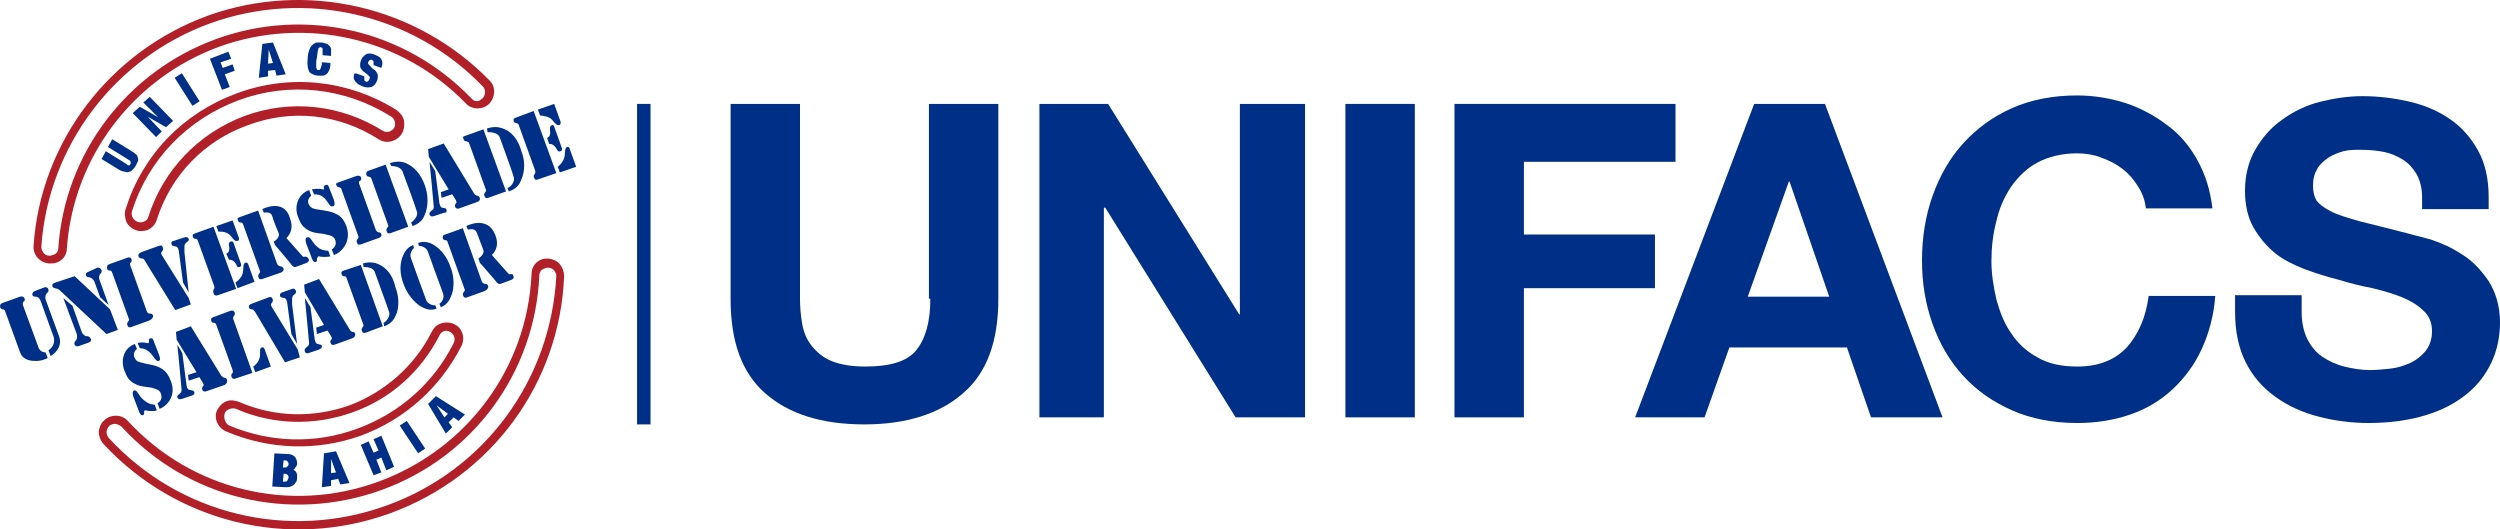 <svg width="170" height="36" viewBox="0 0 170 36" fill="none" xmlns="http://www.w3.org/2000/svg">
<path d="M14.902 3.178C20.778 1.066 27.329 2.554 31.664 7.019C31.953 7.355 32.434 7.451 32.868 7.307C33.013 7.259 33.157 7.163 33.253 7.067C33.687 6.635 33.735 5.915 33.301 5.483C28.34 0.394 20.826 -1.334 14.131 1.066C7.436 3.514 2.763 9.659 2.282 16.716C2.233 17.34 2.715 17.868 3.341 17.916C3.486 17.916 3.679 17.916 3.823 17.868C4.257 17.724 4.546 17.34 4.546 16.908C4.979 10.715 9.025 5.339 14.902 3.178ZM3.967 16.86C3.967 17.1 3.823 17.292 3.582 17.34C3.486 17.388 3.438 17.388 3.341 17.388C3.052 17.388 2.811 17.1 2.811 16.764C3.293 9.899 7.821 3.947 14.275 1.594C20.778 -0.758 28.051 0.922 32.82 5.867C33.061 6.107 33.013 6.443 32.82 6.683C32.772 6.731 32.675 6.779 32.627 6.827C32.434 6.923 32.194 6.875 32.049 6.683C27.57 2.026 20.778 0.442 14.709 2.65C8.64 4.859 4.401 10.427 3.967 16.86Z" fill="#B12028"/>
<path d="M38.071 17.964C37.878 17.724 37.589 17.628 37.3 17.58C37.156 17.58 37.011 17.58 36.867 17.628C36.433 17.772 36.144 18.156 36.144 18.636C35.855 25.021 31.761 30.541 25.74 32.749C19.719 34.958 13.024 33.325 8.689 28.621C8.4 28.285 7.918 28.189 7.485 28.333C7.34 28.381 7.196 28.477 7.099 28.573C6.858 28.765 6.762 29.053 6.714 29.341C6.714 29.629 6.81 29.917 7.003 30.157C11.964 35.534 19.623 37.406 26.511 34.91C33.399 32.413 38.071 26.077 38.36 18.78C38.36 18.492 38.264 18.204 38.071 17.964ZM26.27 34.382C19.623 36.782 12.205 35.006 7.388 29.773C7.196 29.533 7.196 29.197 7.436 28.957C7.485 28.909 7.581 28.861 7.629 28.861C7.822 28.765 8.063 28.861 8.255 29.005C12.735 33.901 19.671 35.582 25.933 33.325C32.194 31.069 36.385 25.309 36.674 18.732C36.674 18.492 36.819 18.3 37.059 18.252C37.108 18.204 37.204 18.204 37.3 18.204C37.589 18.204 37.83 18.492 37.83 18.78C37.445 25.837 32.965 31.981 26.27 34.382Z" fill="#B12028"/>
<path d="M25.738 9.467C26.027 9.659 26.413 9.707 26.75 9.563C26.991 9.467 27.183 9.323 27.328 9.083C27.473 8.843 27.521 8.507 27.473 8.219C27.424 7.931 27.232 7.691 26.991 7.499C23.715 5.435 19.718 5.003 16.105 6.347C12.444 7.691 9.699 10.523 8.543 14.22C8.446 14.508 8.495 14.796 8.591 15.084C8.735 15.372 8.976 15.564 9.265 15.66C9.506 15.756 9.747 15.708 9.988 15.66C10.325 15.516 10.566 15.276 10.662 14.94C11.626 11.915 13.889 9.563 16.876 8.507C19.814 7.403 23.041 7.739 25.738 9.467ZM10.084 14.748C10.036 14.94 9.891 15.036 9.747 15.084C9.651 15.132 9.506 15.132 9.362 15.084C9.073 14.988 8.88 14.652 8.976 14.364C10.084 10.859 12.733 8.123 16.201 6.827C19.669 5.531 23.475 5.963 26.605 7.931C26.846 8.075 26.943 8.459 26.798 8.699C26.75 8.795 26.605 8.891 26.509 8.939C26.365 8.987 26.172 8.987 26.027 8.891C23.186 7.115 19.766 6.731 16.635 7.883C13.456 9.083 11.096 11.579 10.084 14.748Z" fill="#B12028"/>
<path d="M15.383 29.341C18.321 30.589 21.549 30.685 24.535 29.629C27.521 28.525 29.93 26.365 31.375 23.533C31.664 22.957 31.423 22.285 30.893 22.045C30.604 21.901 30.267 21.901 29.978 21.997C29.689 22.093 29.496 22.285 29.352 22.573C28.196 24.877 26.173 26.653 23.764 27.565C21.308 28.429 18.659 28.381 16.25 27.325C15.961 27.229 15.672 27.181 15.431 27.277C15.142 27.373 14.902 27.613 14.757 27.901C14.516 28.429 14.805 29.101 15.383 29.341ZM15.287 28.093C15.335 27.949 15.48 27.853 15.624 27.805C15.769 27.757 15.913 27.757 16.058 27.805C18.562 28.909 21.404 28.957 23.957 28.045C26.558 27.133 28.629 25.261 29.882 22.813C29.93 22.669 30.074 22.573 30.171 22.525C30.315 22.477 30.46 22.477 30.604 22.573C30.893 22.717 30.989 23.053 30.845 23.341C29.496 26.029 27.184 28.093 24.294 29.149C21.452 30.205 18.321 30.109 15.528 28.909C15.287 28.717 15.191 28.381 15.287 28.093Z" fill="#B12028"/>
<path d="M44.236 7.066H43.32V28.86H44.236V7.066Z" fill="#002F87"/>
<path d="M63.263 20.316C63.263 21.9 62.926 23.052 62.3 23.82C61.673 24.588 60.517 24.924 58.831 24.924C57.868 24.924 57.097 24.78 56.52 24.54C55.941 24.3 55.508 23.916 55.171 23.484C54.834 23.052 54.641 22.572 54.545 21.996C54.448 21.42 54.4 20.892 54.4 20.316V7.066H49.68V20.316C49.68 23.244 50.45 25.356 52.04 26.748C53.629 28.14 55.845 28.86 58.783 28.86C61.625 28.86 63.889 28.14 65.479 26.748C67.116 25.356 67.887 23.196 67.887 20.316V7.066H63.167V20.316H63.263Z" fill="#002F87"/>
<path d="M84.311 21.372H84.263L75.352 7.066H70.68V28.38H75.063V14.123H75.159L84.022 28.38H88.743V7.066H84.311V21.372Z" fill="#002F87"/>
<path d="M96.208 7.066H91.487V28.38H96.208V7.066Z" fill="#002F87"/>
<path d="M112.537 15.947H103.626V11.003H113.934V7.066H98.905V28.38H103.626V19.596H112.537V15.947Z" fill="#002F87"/>
<path d="M119.282 7.066L111.189 28.38H115.91L117.596 23.628H125.592L127.229 28.38H132.094L124.098 7.066H119.282ZM118.848 20.172L121.642 12.347H121.69L124.387 20.172H118.848Z" fill="#002F87"/>
<path d="M144.617 23.628C143.798 24.492 142.69 24.924 141.245 24.924C140.185 24.924 139.27 24.732 138.548 24.3C137.825 23.916 137.199 23.34 136.765 22.668C136.284 21.996 135.995 21.227 135.754 20.363C135.561 19.499 135.417 18.635 135.417 17.771C135.417 16.859 135.513 15.947 135.754 15.035C135.947 14.171 136.284 13.403 136.765 12.683C137.247 12.011 137.825 11.435 138.548 11.051C139.27 10.667 140.185 10.427 141.245 10.427C141.823 10.427 142.401 10.523 142.883 10.715C143.413 10.907 143.894 11.147 144.328 11.483C144.761 11.819 145.098 12.203 145.387 12.683C145.676 13.115 145.869 13.643 145.917 14.171H150.445C150.3 12.923 149.963 11.867 149.433 10.907C148.904 9.947 148.229 9.13 147.362 8.506C146.543 7.882 145.58 7.354 144.569 7.018C143.509 6.682 142.401 6.49 141.245 6.49C139.607 6.49 138.114 6.778 136.814 7.354C135.513 7.93 134.405 8.746 133.49 9.755C132.575 10.763 131.9 11.963 131.419 13.307C130.937 14.651 130.696 16.139 130.696 17.723C130.696 19.259 130.937 20.7 131.419 22.044C131.9 23.388 132.575 24.54 133.49 25.548C134.405 26.556 135.513 27.324 136.814 27.9C138.114 28.476 139.607 28.764 141.245 28.764C142.545 28.764 143.75 28.572 144.858 28.188C145.965 27.804 146.929 27.228 147.748 26.46C148.566 25.692 149.241 24.78 149.722 23.724C150.204 22.668 150.541 21.468 150.638 20.123H146.11C145.917 21.611 145.387 22.764 144.617 23.628Z" fill="#002F87"/>
<path d="M169.229 19.115C168.699 18.347 168.121 17.723 167.399 17.291C166.676 16.811 166.002 16.523 165.28 16.283C164.557 16.091 164.027 15.947 163.642 15.851C162.293 15.515 161.233 15.227 160.415 15.035C159.596 14.795 158.921 14.603 158.488 14.363C158.006 14.123 157.717 13.883 157.525 13.643C157.38 13.403 157.284 13.067 157.284 12.635C157.284 12.155 157.38 11.819 157.573 11.482C157.765 11.146 158.006 10.954 158.343 10.714C158.632 10.522 159.018 10.378 159.355 10.282C159.74 10.186 160.126 10.186 160.511 10.186C161.089 10.186 161.619 10.234 162.101 10.33C162.582 10.426 163.016 10.618 163.401 10.858C163.786 11.098 164.075 11.434 164.316 11.819C164.557 12.251 164.702 12.779 164.702 13.403V14.219H169.229V13.403C169.229 12.155 168.988 11.098 168.507 10.234C168.025 9.37 167.399 8.65 166.628 8.122C165.809 7.546 164.894 7.162 163.883 6.922C162.871 6.682 161.763 6.538 160.655 6.538C159.692 6.538 158.729 6.682 157.765 6.922C156.802 7.162 155.935 7.594 155.213 8.122C154.442 8.65 153.864 9.322 153.382 10.138C152.901 10.954 152.66 11.915 152.66 12.971C152.66 13.931 152.852 14.795 153.238 15.467C153.623 16.139 154.105 16.715 154.683 17.195C155.261 17.675 155.983 18.011 156.706 18.299C157.476 18.587 158.247 18.827 159.018 19.019C159.788 19.259 160.559 19.451 161.33 19.595C162.101 19.787 162.775 19.979 163.353 20.219C163.931 20.459 164.413 20.747 164.798 21.131C165.183 21.467 165.376 21.947 165.376 22.523C165.376 23.052 165.231 23.483 164.942 23.868C164.653 24.204 164.316 24.492 163.883 24.684C163.449 24.876 163.016 25.02 162.534 25.068C162.052 25.116 161.619 25.164 161.185 25.164C160.559 25.164 159.981 25.068 159.403 24.924C158.825 24.78 158.343 24.54 157.91 24.252C157.476 23.964 157.139 23.532 156.898 23.052C156.658 22.572 156.513 21.947 156.513 21.227V20.075H151.985V21.227C151.985 22.523 152.226 23.676 152.708 24.636C153.19 25.596 153.864 26.364 154.731 26.988C155.598 27.612 156.561 28.044 157.669 28.332C158.777 28.62 159.933 28.764 161.089 28.764C162.534 28.764 163.835 28.572 164.942 28.236C166.05 27.9 166.965 27.42 167.736 26.796C168.507 26.172 169.037 25.452 169.422 24.636C169.807 23.82 170 22.907 170 21.899C170 20.843 169.711 19.883 169.229 19.115Z" fill="#002F87"/>
<path d="M9.941 27.324C9.796 27.228 9.603 27.084 9.459 26.844C9.314 26.652 9.266 26.508 9.122 26.556C8.977 26.604 9.025 26.844 9.074 26.988C9.122 27.132 9.459 27.996 9.459 27.996C9.459 27.996 9.555 28.284 9.7 28.236C9.844 28.188 9.796 28.044 9.796 27.996C9.796 27.948 9.844 27.9 9.892 27.9C10.037 27.948 10.47 27.996 10.663 27.9L10.519 27.516C10.519 27.516 10.181 27.516 9.941 27.324Z" fill="#002F87"/>
<path d="M17.792 23.628C17.599 23.676 17.744 24.108 17.647 24.348C17.551 24.732 17.214 24.924 17.214 24.924L17.358 25.308L18.418 24.924L17.985 23.724C17.985 23.724 17.936 23.58 17.792 23.628Z" fill="#002F87"/>
<path d="M34.555 18.587C34.507 18.539 33.736 17.675 33.447 17.339C33.736 17.051 33.929 16.619 33.688 15.995C33.158 14.602 31.713 15.37 31.713 15.37L31.809 15.611C31.954 15.611 32.291 15.467 32.435 15.851C32.532 16.091 32.773 16.763 32.869 17.003C32.965 17.243 32.628 17.531 32.532 17.579L32.628 17.867C32.628 17.867 33.736 19.115 33.784 19.211C33.929 19.355 34.025 19.307 34.025 19.307L34.796 19.019C34.892 18.971 34.988 18.875 34.892 18.731C34.844 18.539 34.651 18.731 34.555 18.587Z" fill="#002F87"/>
<path d="M3.1 20.364C3.1 20.364 3.004 20.076 3.245 19.884C3.389 19.739 3.245 19.451 3.004 19.547L2.378 19.788C2.137 19.884 2.137 20.172 2.378 20.172C2.522 20.172 2.667 20.22 2.763 20.46L3.63 22.86C3.63 22.86 3.871 23.436 3.293 23.82L3.438 24.204C3.582 24.156 4.305 23.628 4.016 22.86L3.1 20.364Z" fill="#002F87"/>
<path d="M2.619 23.628L1.559 20.748C1.559 20.748 1.511 20.604 1.608 20.508C1.752 20.46 1.704 20.076 1.367 20.172L0.163 20.604C0.163 20.604 0.018 20.652 0.018 20.748C-0.03 20.844 0.018 20.988 0.163 21.036C0.259 21.036 0.307 21.036 0.355 21.18L1.367 23.964C1.511 24.396 1.945 24.54 2.33 24.54C2.812 24.588 3.245 24.348 3.245 24.348L3.101 23.964C2.715 23.964 2.619 23.628 2.619 23.628Z" fill="#002F87"/>
<path d="M5.846 22.86C5.798 22.86 5.605 22.716 5.557 22.572L4.931 20.796L4.305 20.268L5.22 22.716C5.22 22.716 5.316 23.004 5.124 23.196C4.979 23.34 5.075 23.628 5.364 23.532L6.039 23.292C6.039 23.292 6.231 23.244 6.183 23.052C6.087 22.86 5.991 22.86 5.846 22.86Z" fill="#002F87"/>
<path d="M6.136 18.876C6.184 18.876 6.376 19.02 6.425 19.164L6.81 20.22L7.388 20.748L6.762 19.02C6.762 19.02 6.665 18.732 6.858 18.588C7.003 18.444 6.858 18.156 6.617 18.204L5.991 18.492C5.991 18.492 5.798 18.54 5.847 18.732C5.895 18.876 6.039 18.828 6.136 18.876Z" fill="#002F87"/>
<path d="M5.075 18.78L3.774 19.212C3.774 19.212 3.63 19.26 3.581 19.308C3.533 19.404 3.533 19.548 3.726 19.596C3.822 19.644 3.919 19.596 4.063 19.74L7.242 22.717L8.013 22.429L7.483 21.037L5.075 18.78Z" fill="#002F87"/>
<path d="M10.181 21.324C10.037 21.324 9.989 21.18 9.989 21.18L8.881 18.108C8.881 18.108 8.785 17.916 8.881 17.868C9.026 17.772 8.977 17.388 8.64 17.532L7.436 17.964C7.436 17.964 7.292 18.012 7.292 18.108C7.243 18.204 7.292 18.396 7.436 18.396C7.532 18.396 7.58 18.396 7.629 18.54L8.737 21.612C8.833 21.804 8.737 21.804 8.688 21.9C8.592 22.044 8.688 22.188 8.737 22.236C8.833 22.284 8.929 22.236 8.929 22.236L10.133 21.804C10.567 21.612 10.422 21.276 10.181 21.324Z" fill="#002F87"/>
<path d="M22.127 12.587C21.983 12.635 22.031 12.779 22.031 12.827C22.031 12.875 21.983 12.923 21.934 12.875C21.79 12.827 21.453 12.827 21.212 12.875L21.356 13.211C21.356 13.211 21.645 13.211 21.838 13.307C21.934 13.355 22.127 13.499 22.272 13.739C22.416 13.931 22.464 14.075 22.657 14.027C22.801 13.979 22.753 13.739 22.705 13.595C22.657 13.451 22.368 12.731 22.368 12.731C22.368 12.731 22.32 12.491 22.127 12.587Z" fill="#002F87"/>
<path d="M21.694 17.435C21.838 17.483 22.271 17.483 22.464 17.435L22.32 17.051C22.32 17.051 21.983 17.051 21.742 16.907C21.597 16.811 21.404 16.667 21.26 16.427C21.116 16.235 21.067 16.091 20.875 16.139C20.73 16.187 20.778 16.427 20.826 16.571C20.875 16.715 21.212 17.579 21.212 17.579C21.212 17.579 21.308 17.867 21.453 17.819C21.597 17.771 21.549 17.627 21.549 17.579C21.645 17.435 21.645 17.387 21.694 17.435Z" fill="#002F87"/>
<path d="M21.067 15.708C21.452 15.9 21.934 15.852 22.174 15.948C22.415 15.996 22.704 16.044 22.801 16.332C22.945 16.764 22.56 16.956 22.56 16.956L22.704 17.34C23.186 17.196 23.909 16.476 23.571 15.42C23.282 14.652 22.945 14.604 22.656 14.46C22.271 14.316 21.693 14.268 21.452 14.22C21.211 14.172 21.067 14.076 20.97 13.836C20.874 13.5 21.163 13.308 21.163 13.308L21.018 12.924C20.248 13.212 20.007 14.028 20.248 14.7C20.44 15.228 20.585 15.468 21.067 15.708Z" fill="#002F87"/>
<path d="M23.042 12.73C23.139 12.778 23.187 12.73 23.235 12.922L24.343 15.995C24.439 16.187 24.343 16.187 24.295 16.283C24.198 16.379 24.295 16.571 24.343 16.619C24.439 16.667 24.535 16.619 24.535 16.619L25.74 16.187C26.077 16.091 25.932 15.755 25.74 15.803C25.595 15.755 25.547 15.611 25.547 15.611L24.439 12.538C24.439 12.538 24.343 12.346 24.487 12.298C24.632 12.202 24.584 11.866 24.247 11.962L23.042 12.394C23.042 12.394 22.898 12.442 22.85 12.49C22.85 12.538 22.898 12.73 23.042 12.73Z" fill="#002F87"/>
<path d="M14.613 20.075C14.709 20.123 14.806 20.075 14.806 20.075L16.058 19.643L14.517 15.419L13.312 15.851C13.312 15.851 13.168 15.899 13.12 15.947C13.072 16.043 13.12 16.235 13.264 16.235C13.361 16.235 13.409 16.235 13.457 16.379L14.565 19.451C14.613 19.595 14.565 19.643 14.517 19.691C14.468 19.835 14.517 20.027 14.613 20.075Z" fill="#002F87"/>
<path d="M15.528 15.899C15.769 16.043 15.913 16.475 16.154 16.379C16.299 16.331 16.25 16.187 16.25 16.187L15.817 14.987L14.709 15.371L14.854 15.755C14.854 15.755 15.239 15.707 15.528 15.899Z" fill="#002F87"/>
<path d="M16.299 18.156C16.444 18.108 16.395 17.964 16.395 17.964L15.866 16.476C15.866 16.476 15.817 16.38 15.673 16.427C15.576 16.476 15.528 16.572 15.576 16.715C15.673 17.196 15.384 17.244 15.384 17.244L15.576 17.676C15.576 17.676 15.817 17.58 16.058 17.964C16.106 18.108 16.154 18.204 16.299 18.156Z" fill="#002F87"/>
<path d="M17.308 19.163L16.875 17.963C16.875 17.963 16.827 17.819 16.682 17.867C16.489 17.915 16.586 18.347 16.489 18.635C16.345 19.019 16.008 19.211 16.008 19.211L16.152 19.595L17.308 19.163Z" fill="#002F87"/>
<path d="M24.92 11.722C24.872 11.818 24.92 12.01 25.065 12.01C25.161 12.058 25.209 12.01 25.258 12.154L26.365 15.227C26.462 15.419 26.365 15.419 26.317 15.515C26.221 15.611 26.317 15.803 26.365 15.851C26.462 15.899 26.558 15.851 26.558 15.851L27.762 15.419L26.221 11.194L25.017 11.626C25.113 11.578 24.969 11.626 24.92 11.722Z" fill="#002F87"/>
<path d="M27.378 11.675C27.522 12.059 28.197 13.883 28.341 14.363C28.486 14.699 28.052 15.083 27.956 15.131L28.052 15.371C28.726 15.131 28.823 14.747 28.919 14.507C29.015 14.315 29.208 13.547 28.919 12.683C28.63 11.819 28.148 11.339 27.619 11.099C27.089 10.859 26.511 11.099 26.511 11.099L26.607 11.291C26.703 11.291 27.233 11.291 27.378 11.675Z" fill="#002F87"/>
<path d="M31.713 9.61C31.81 9.658 31.858 9.61 31.906 9.754L33.014 12.826C33.11 13.018 33.014 13.018 32.966 13.114C32.87 13.21 32.966 13.402 33.014 13.45C33.11 13.498 33.207 13.45 33.207 13.45L34.411 13.018L32.87 8.794L31.665 9.226C31.665 9.226 31.521 9.274 31.473 9.322C31.521 9.418 31.521 9.61 31.713 9.61Z" fill="#002F87"/>
<path d="M34.217 8.746C33.639 8.506 33.109 8.746 33.109 8.746L33.157 8.986C33.302 8.986 33.832 8.986 33.976 9.322C34.121 9.754 34.795 11.531 34.94 12.059C35.036 12.395 34.651 12.779 34.506 12.779L34.603 13.019C35.277 12.779 35.373 12.395 35.47 12.155C35.566 11.963 35.807 11.194 35.47 10.331C35.229 9.418 34.747 8.938 34.217 8.746Z" fill="#002F87"/>
<path d="M30.508 12.875L29.978 13.067L30.026 13.451L30.749 13.211L30.99 13.595C31.086 13.787 31.038 13.787 30.99 13.835C30.893 13.979 30.942 14.123 31.038 14.171C31.134 14.219 31.231 14.171 31.231 14.171L32.435 13.739C32.772 13.643 32.628 13.307 32.435 13.307C32.29 13.259 32.242 13.163 32.242 13.163L30.171 9.755L29.111 10.139L29.16 10.667L30.508 12.875Z" fill="#002F87"/>
<path d="M30.364 14.267C30.316 14.123 30.22 14.171 30.075 14.123C30.027 14.123 29.931 14.075 29.883 13.835L29.593 11.627L29.208 11.003C29.208 11.003 29.497 13.931 29.497 14.075C29.497 14.171 29.449 14.267 29.353 14.315C29.256 14.411 29.16 14.459 29.208 14.603C29.256 14.699 29.353 14.747 29.497 14.699L30.22 14.459C30.22 14.507 30.412 14.459 30.364 14.267Z" fill="#002F87"/>
<path d="M12.831 20.268L11.001 17.34C10.904 17.148 11.001 17.148 11.049 17.052C11.145 16.908 11.049 16.764 11.001 16.716C10.952 16.668 10.808 16.716 10.808 16.716L9.604 17.148C9.267 17.292 9.411 17.58 9.652 17.58C9.796 17.58 9.845 17.724 9.845 17.724L11.916 21.084L12.976 20.7L12.831 20.268Z" fill="#002F87"/>
<path d="M11.675 16.62C11.723 16.764 11.819 16.716 11.964 16.764C12.012 16.764 12.108 16.812 12.157 17.052L12.446 19.212L12.831 19.884L12.542 17.148C12.542 17.148 12.542 16.908 12.542 16.812C12.542 16.716 12.542 16.62 12.638 16.524C12.735 16.428 12.879 16.38 12.831 16.236C12.783 16.14 12.687 16.092 12.542 16.14L11.819 16.38C11.771 16.38 11.579 16.428 11.675 16.62Z" fill="#002F87"/>
<path d="M17.84 14.219L17.936 14.459C18.032 14.459 18.418 14.363 18.514 14.699C18.562 14.939 18.851 15.611 18.948 15.851C19.044 16.091 18.755 16.379 18.61 16.427L18.707 16.667C18.707 16.667 19.815 17.963 19.863 18.059C20.007 18.203 20.104 18.155 20.104 18.155L20.874 17.867C20.971 17.82 21.067 17.675 20.971 17.579C20.826 17.339 20.682 17.532 20.585 17.436C20.537 17.387 19.767 16.523 19.477 16.187C19.767 15.899 19.959 15.467 19.718 14.843C19.333 13.451 17.84 14.219 17.84 14.219Z" fill="#002F87"/>
<path d="M16.346 15.132C16.442 15.132 16.491 15.132 16.539 15.275L17.646 18.348C17.743 18.54 17.646 18.54 17.598 18.636C17.502 18.78 17.598 18.924 17.646 18.972C17.743 19.02 17.839 18.972 17.839 18.972L19.091 18.54C19.429 18.396 19.284 18.108 19.043 18.108C18.899 18.06 18.851 17.964 18.851 17.964L17.55 14.315L16.346 14.748C16.346 14.748 16.201 14.796 16.153 14.844C16.153 14.94 16.201 15.132 16.346 15.132Z" fill="#002F87"/>
<path d="M35.132 7.979C35.132 7.979 34.987 8.027 34.939 8.075C34.891 8.171 34.939 8.363 35.084 8.363C35.18 8.411 35.228 8.363 35.276 8.507L36.384 11.579C36.432 11.771 36.384 11.771 36.336 11.867C36.239 11.963 36.336 12.155 36.384 12.203C36.48 12.251 36.577 12.203 36.577 12.203L37.829 11.771L36.288 7.547L35.132 7.979Z" fill="#002F87"/>
<path d="M37.395 8.026C37.636 8.171 37.78 8.555 38.021 8.507C38.166 8.459 38.117 8.267 38.117 8.267L37.684 7.066L36.576 7.45L36.721 7.834C36.672 7.882 37.058 7.834 37.395 8.026Z" fill="#002F87"/>
<path d="M37.539 8.507C37.395 8.555 37.395 8.651 37.395 8.843C37.491 9.323 37.202 9.371 37.202 9.371L37.347 9.803C37.347 9.803 37.587 9.707 37.828 10.091C37.925 10.283 37.973 10.331 38.117 10.283C38.262 10.235 38.214 10.091 38.214 10.091L37.684 8.603C37.684 8.603 37.636 8.459 37.539 8.507Z" fill="#002F87"/>
<path d="M38.552 9.995C38.359 10.091 38.456 10.523 38.359 10.763C38.215 11.147 37.926 11.339 37.926 11.339L38.07 11.723L39.178 11.339L38.745 10.139C38.745 10.091 38.697 9.947 38.552 9.995Z" fill="#002F87"/>
<path d="M10.037 23.34C9.892 23.291 9.555 23.244 9.362 23.34L9.507 23.675C9.507 23.675 9.796 23.675 9.988 23.82C10.085 23.867 10.277 24.012 10.422 24.252C10.566 24.444 10.663 24.588 10.807 24.54C10.952 24.492 10.855 24.252 10.807 24.108C10.759 23.963 10.47 23.244 10.47 23.244C10.47 23.244 10.422 22.955 10.229 23.003C10.085 23.051 10.133 23.195 10.133 23.244C10.133 23.291 10.085 23.34 10.037 23.34Z" fill="#002F87"/>
<path d="M10.711 24.925C10.326 24.781 9.796 24.733 9.555 24.637C9.314 24.589 9.218 24.493 9.121 24.253C9.025 23.917 9.314 23.725 9.314 23.725L9.17 23.389C8.399 23.677 8.206 24.493 8.447 25.165C8.64 25.645 8.736 25.885 9.218 26.125C9.603 26.317 10.085 26.317 10.326 26.365C10.566 26.461 10.855 26.461 10.952 26.797C11.096 27.229 10.711 27.421 10.711 27.421L10.855 27.805C11.337 27.613 12.011 26.941 11.626 25.933C11.337 25.165 11 25.069 10.711 24.925Z" fill="#002F87"/>
<path d="M18.466 20.844C18.37 20.652 18.466 20.652 18.514 20.556C18.611 20.412 18.514 20.268 18.466 20.22C18.37 20.172 18.273 20.22 18.273 20.22L17.117 20.652C16.78 20.748 16.925 21.084 17.166 21.036C17.262 21.084 17.358 21.228 17.358 21.228L19.381 24.636L20.393 24.3L20.248 23.772L18.466 20.844Z" fill="#002F87"/>
<path d="M20.104 19.74C20.055 19.644 19.959 19.596 19.863 19.644L19.188 19.884C19.188 19.884 18.996 19.932 19.044 20.124C19.092 20.268 19.188 20.22 19.333 20.268C19.381 20.268 19.477 20.316 19.526 20.556L19.814 22.716L20.2 23.388L19.863 20.7C19.863 20.7 19.863 20.46 19.863 20.364C19.863 20.268 19.863 20.172 19.959 20.076C20.055 19.98 20.2 19.932 20.104 19.74Z" fill="#002F87"/>
<path d="M24.68 22.62C24.776 22.668 24.873 22.62 24.873 22.62L26.029 22.188L24.535 18.012L23.379 18.396C23.379 18.396 23.235 18.444 23.235 18.492C23.187 18.588 23.235 18.78 23.379 18.78C23.476 18.78 23.524 18.78 23.572 18.924L24.68 21.996C24.776 22.188 24.68 22.188 24.632 22.284C24.535 22.428 24.632 22.572 24.68 22.62Z" fill="#002F87"/>
<path d="M25.74 17.965C25.21 17.724 24.681 17.916 24.681 17.916L24.729 18.157C24.873 18.157 25.403 18.157 25.5 18.541C25.644 18.973 26.318 20.749 26.463 21.229C26.559 21.565 26.174 21.949 26.078 21.949L26.126 22.189C26.752 21.949 26.848 21.565 26.945 21.373C27.041 21.181 27.233 20.413 26.896 19.549C26.704 18.684 26.27 18.204 25.74 17.965Z" fill="#002F87"/>
<path d="M29.881 20.652L29.977 20.892C30.459 20.7 30.603 20.316 30.699 20.076C30.796 19.884 30.988 19.068 30.651 18.204C30.362 17.34 29.881 16.86 29.351 16.572C28.821 16.332 28.436 16.524 28.436 16.524L28.484 16.716C28.628 16.716 29.014 16.812 29.11 17.148C29.254 17.58 29.929 19.404 30.121 19.932C30.266 20.316 29.977 20.604 29.881 20.652Z" fill="#002F87"/>
<path d="M28.148 16.86L28.099 16.668C28.099 16.668 27.666 16.764 27.425 17.34C27.184 17.868 27.136 18.54 27.473 19.404C27.81 20.268 28.437 20.748 28.629 20.844C28.822 20.94 29.207 21.18 29.689 20.988L29.593 20.748C29.496 20.796 29.063 20.7 28.966 20.364C28.774 19.836 28.099 18.012 27.955 17.58C27.81 17.244 28.051 16.956 28.148 16.86Z" fill="#002F87"/>
<path d="M15.914 21.468C16.01 21.42 16.01 21.035 15.673 21.132L14.517 21.564C14.517 21.564 14.373 21.612 14.373 21.66C14.324 21.756 14.373 21.948 14.517 21.948C14.565 21.948 14.662 21.948 14.71 22.092L15.818 25.164C15.866 25.356 15.818 25.356 15.769 25.404C15.673 25.548 15.769 25.692 15.818 25.74C15.914 25.788 16.01 25.74 16.01 25.74L17.166 25.356L15.866 21.708C15.866 21.756 15.818 21.564 15.914 21.468Z" fill="#002F87"/>
<path d="M15.239 25.692C15.143 25.644 15.047 25.548 15.047 25.548L12.975 22.188L11.964 22.572L12.012 23.1L13.361 25.308L12.783 25.5L12.831 25.884L13.553 25.644L13.794 26.028C13.891 26.22 13.842 26.22 13.794 26.268C13.698 26.412 13.746 26.556 13.842 26.604C13.891 26.652 14.035 26.604 14.035 26.604L15.287 26.172C15.576 25.98 15.432 25.644 15.239 25.692Z" fill="#002F87"/>
<path d="M12.879 26.508C12.831 26.508 12.735 26.46 12.687 26.22L12.398 24.012L12.06 23.436C12.06 23.436 12.349 26.364 12.349 26.508C12.349 26.604 12.301 26.7 12.253 26.748C12.157 26.844 12.012 26.892 12.06 27.036C12.108 27.132 12.205 27.18 12.349 27.132L13.072 26.892C13.072 26.892 13.264 26.844 13.216 26.652C13.12 26.508 13.024 26.556 12.879 26.508Z" fill="#002F87"/>
<path d="M32.964 19.308C32.82 19.26 32.772 19.164 32.772 19.164L31.471 15.516L30.267 15.948C30.267 15.948 30.123 15.996 30.123 16.044C30.074 16.14 30.123 16.332 30.267 16.332C30.363 16.332 30.412 16.332 30.46 16.524L31.568 19.596C31.664 19.788 31.568 19.788 31.519 19.884C31.423 20.028 31.519 20.172 31.568 20.22C31.664 20.268 31.76 20.22 31.76 20.22L32.964 19.788C33.35 19.596 33.205 19.26 32.964 19.308Z" fill="#002F87"/>
<path d="M23.958 22.572C23.814 22.524 23.765 22.38 23.765 22.38L21.694 18.972L20.683 19.356L20.731 19.884L22.031 22.092L21.502 22.284L21.55 22.716L22.272 22.476L22.513 22.86C22.609 23.052 22.561 23.052 22.513 23.1C22.417 23.244 22.465 23.34 22.561 23.436C22.657 23.484 22.754 23.436 22.754 23.436L23.958 23.004C24.295 22.86 24.151 22.524 23.958 22.572Z" fill="#002F87"/>
<path d="M21.886 23.532C21.837 23.388 21.693 23.436 21.597 23.388C21.549 23.388 21.452 23.34 21.404 23.1L21.115 20.892L20.73 20.268C20.73 20.268 21.019 23.244 21.019 23.34C21.019 23.436 20.97 23.532 20.874 23.58C20.778 23.676 20.681 23.724 20.73 23.916C20.778 24.012 20.874 24.06 20.97 24.012L21.693 23.772C21.741 23.724 21.934 23.676 21.886 23.532Z" fill="#002F87"/>
<path d="M8.496 11.675C8.592 11.723 8.688 11.723 8.785 11.675C8.881 11.675 8.929 11.627 9.026 11.531C9.074 11.483 9.17 11.387 9.218 11.291C9.266 11.195 9.315 11.099 9.363 11.003C9.411 10.907 9.411 10.811 9.363 10.715C9.363 10.619 9.315 10.523 9.218 10.475C9.122 10.379 9.026 10.331 8.881 10.235L7.629 9.467L7.34 9.995L8.737 10.859C8.833 10.907 8.881 10.955 8.881 11.003C8.881 11.051 8.881 11.099 8.881 11.147C8.833 11.195 8.833 11.243 8.785 11.243C8.737 11.243 8.688 11.243 8.592 11.147L7.195 10.283L6.906 10.811L8.159 11.579C8.255 11.627 8.399 11.675 8.496 11.675Z" fill="#002F87"/>
<path d="M11 8.938L10.037 7.93L11.289 8.65L11.771 8.218L10.181 6.586L9.748 6.97L10.759 7.978L9.507 7.258L9.025 7.69L10.615 9.322L11 8.938Z" fill="#002F87"/>
<path d="M12.365 4.979L11.876 5.287L13.085 7.194L13.574 6.887L12.365 4.979Z" fill="#002F87"/>
<path d="M15.624 5.915L15.287 5.051L15.961 4.811L15.817 4.379L15.142 4.619L14.998 4.235L15.72 3.995L15.528 3.515L14.275 3.995L15.094 6.107L15.624 5.915Z" fill="#002F87"/>
<path d="M18.225 4.81L18.706 4.762L18.803 5.146L19.429 5.05L18.562 2.89L17.84 2.986L17.599 5.29L18.225 5.194V4.81ZM18.273 3.37L18.562 4.282L18.225 4.33L18.273 3.37Z" fill="#002F87"/>
<path d="M21.261 5.05C21.357 5.098 21.502 5.146 21.646 5.146C21.743 5.146 21.839 5.146 21.935 5.146C22.032 5.146 22.128 5.098 22.176 5.05C22.272 5.002 22.321 4.906 22.369 4.81C22.417 4.714 22.465 4.57 22.465 4.426V4.282L21.887 4.234C21.887 4.33 21.887 4.426 21.839 4.522C21.839 4.57 21.791 4.666 21.791 4.666C21.791 4.714 21.743 4.714 21.743 4.762C21.694 4.762 21.694 4.762 21.646 4.762C21.598 4.762 21.55 4.762 21.55 4.714C21.55 4.666 21.502 4.666 21.502 4.57C21.502 4.522 21.502 4.426 21.502 4.33C21.502 4.234 21.502 4.09 21.55 3.946C21.55 3.802 21.598 3.658 21.598 3.562C21.598 3.466 21.646 3.37 21.646 3.322C21.646 3.274 21.694 3.226 21.743 3.226C21.791 3.226 21.791 3.178 21.839 3.226C21.887 3.226 21.935 3.274 21.935 3.322C21.935 3.37 21.935 3.466 21.935 3.61V3.754L22.513 3.802V3.658C22.513 3.562 22.513 3.466 22.513 3.37C22.513 3.274 22.465 3.178 22.417 3.13C22.369 3.082 22.272 2.986 22.224 2.986C22.128 2.938 22.032 2.938 21.887 2.89C21.743 2.89 21.598 2.89 21.502 2.89C21.405 2.938 21.309 2.986 21.213 3.082C21.116 3.178 21.068 3.274 21.02 3.418C20.972 3.562 20.924 3.754 20.924 3.946C20.924 4.138 20.876 4.33 20.924 4.474C20.924 4.618 20.972 4.762 21.02 4.858C21.068 4.954 21.165 5.002 21.261 5.05Z" fill="#002F87"/>
<path d="M24.343 5.722C24.439 5.77 24.535 5.818 24.632 5.866C24.873 5.962 25.065 5.962 25.258 5.914C25.402 5.866 25.547 5.722 25.643 5.482C25.691 5.338 25.691 5.242 25.691 5.146C25.691 5.05 25.643 4.954 25.595 4.906C25.547 4.81 25.499 4.762 25.402 4.714C25.354 4.666 25.258 4.618 25.21 4.522C25.162 4.474 25.113 4.426 25.065 4.378C25.017 4.33 25.017 4.234 25.065 4.186C25.065 4.138 25.113 4.09 25.162 4.09C25.21 4.042 25.258 4.042 25.306 4.09C25.354 4.09 25.402 4.138 25.402 4.186C25.402 4.234 25.402 4.282 25.402 4.378V4.426L25.932 4.618C26.029 4.378 26.029 4.186 25.932 4.042C25.884 3.898 25.691 3.802 25.451 3.706C25.21 3.61 25.017 3.61 24.873 3.706C24.728 3.802 24.584 3.946 24.535 4.138C24.487 4.282 24.487 4.378 24.487 4.474C24.487 4.57 24.535 4.666 24.584 4.714C24.632 4.762 24.68 4.858 24.776 4.906C24.824 4.954 24.921 5.002 24.969 5.05C25.017 5.098 25.065 5.146 25.113 5.194C25.162 5.242 25.162 5.29 25.113 5.386C25.113 5.434 25.065 5.482 25.017 5.53C24.969 5.578 24.921 5.578 24.873 5.53C24.824 5.53 24.776 5.482 24.776 5.434C24.776 5.386 24.776 5.338 24.776 5.242V5.194L24.246 5.002H24.102C24.054 5.098 24.054 5.194 24.054 5.29C24.054 5.386 24.102 5.434 24.15 5.53C24.198 5.578 24.246 5.626 24.343 5.722Z" fill="#002F87"/>
<path d="M19.96 31.932C20.008 31.884 20.056 31.884 20.056 31.836C20.104 31.788 20.104 31.74 20.152 31.692C20.201 31.644 20.201 31.596 20.201 31.5C20.201 31.308 20.152 31.212 20.056 31.068C19.96 30.972 19.815 30.876 19.574 30.876L18.659 30.828L18.515 33.084L19.43 33.132C19.574 33.132 19.671 33.132 19.767 33.084C19.863 33.036 19.912 33.036 20.008 32.94C20.056 32.892 20.104 32.796 20.152 32.748C20.201 32.652 20.201 32.556 20.201 32.46C20.201 32.412 20.201 32.364 20.201 32.268C20.201 32.22 20.152 32.172 20.152 32.124C20.104 32.076 20.104 32.028 20.008 31.98C19.96 31.932 19.912 31.932 19.815 31.932C19.863 31.98 19.96 31.98 19.96 31.932ZM19.526 32.7C19.478 32.748 19.43 32.748 19.382 32.748H19.237L19.285 32.22H19.43C19.478 32.22 19.526 32.268 19.574 32.316C19.622 32.364 19.622 32.412 19.622 32.508C19.574 32.556 19.574 32.652 19.526 32.7ZM19.526 31.74C19.478 31.788 19.43 31.788 19.382 31.788H19.237L19.285 31.308H19.43C19.478 31.308 19.526 31.356 19.574 31.404C19.622 31.452 19.622 31.5 19.622 31.596C19.622 31.644 19.574 31.692 19.526 31.74Z" fill="#002F87"/>
<path d="M22.03 30.829L21.886 33.133L22.512 33.037V32.653L22.994 32.557L23.138 32.941L23.764 32.845L22.849 30.685L22.03 30.829ZM22.512 32.173V31.213L22.849 32.125L22.512 32.173Z" fill="#002F87"/>
<path d="M25.402 29.868L25.739 30.636L25.402 30.78L25.065 30.012L24.535 30.252L25.402 32.316L25.932 32.124L25.595 31.26L25.932 31.116L26.269 31.98L26.799 31.74L25.932 29.628L25.402 29.868Z" fill="#002F87"/>
<path d="M27.663 28.62L27.181 28.938L28.428 30.82L28.911 30.503L27.663 28.62Z" fill="#002F87"/>
<path d="M29.111 27.468L30.316 29.485L30.749 29.053L30.508 28.717L30.845 28.381L31.183 28.621L31.616 28.189L29.641 26.94L29.111 27.468ZM29.689 27.564L30.46 28.14L30.219 28.381L29.689 27.564Z" fill="#002F87"/>
</svg>
